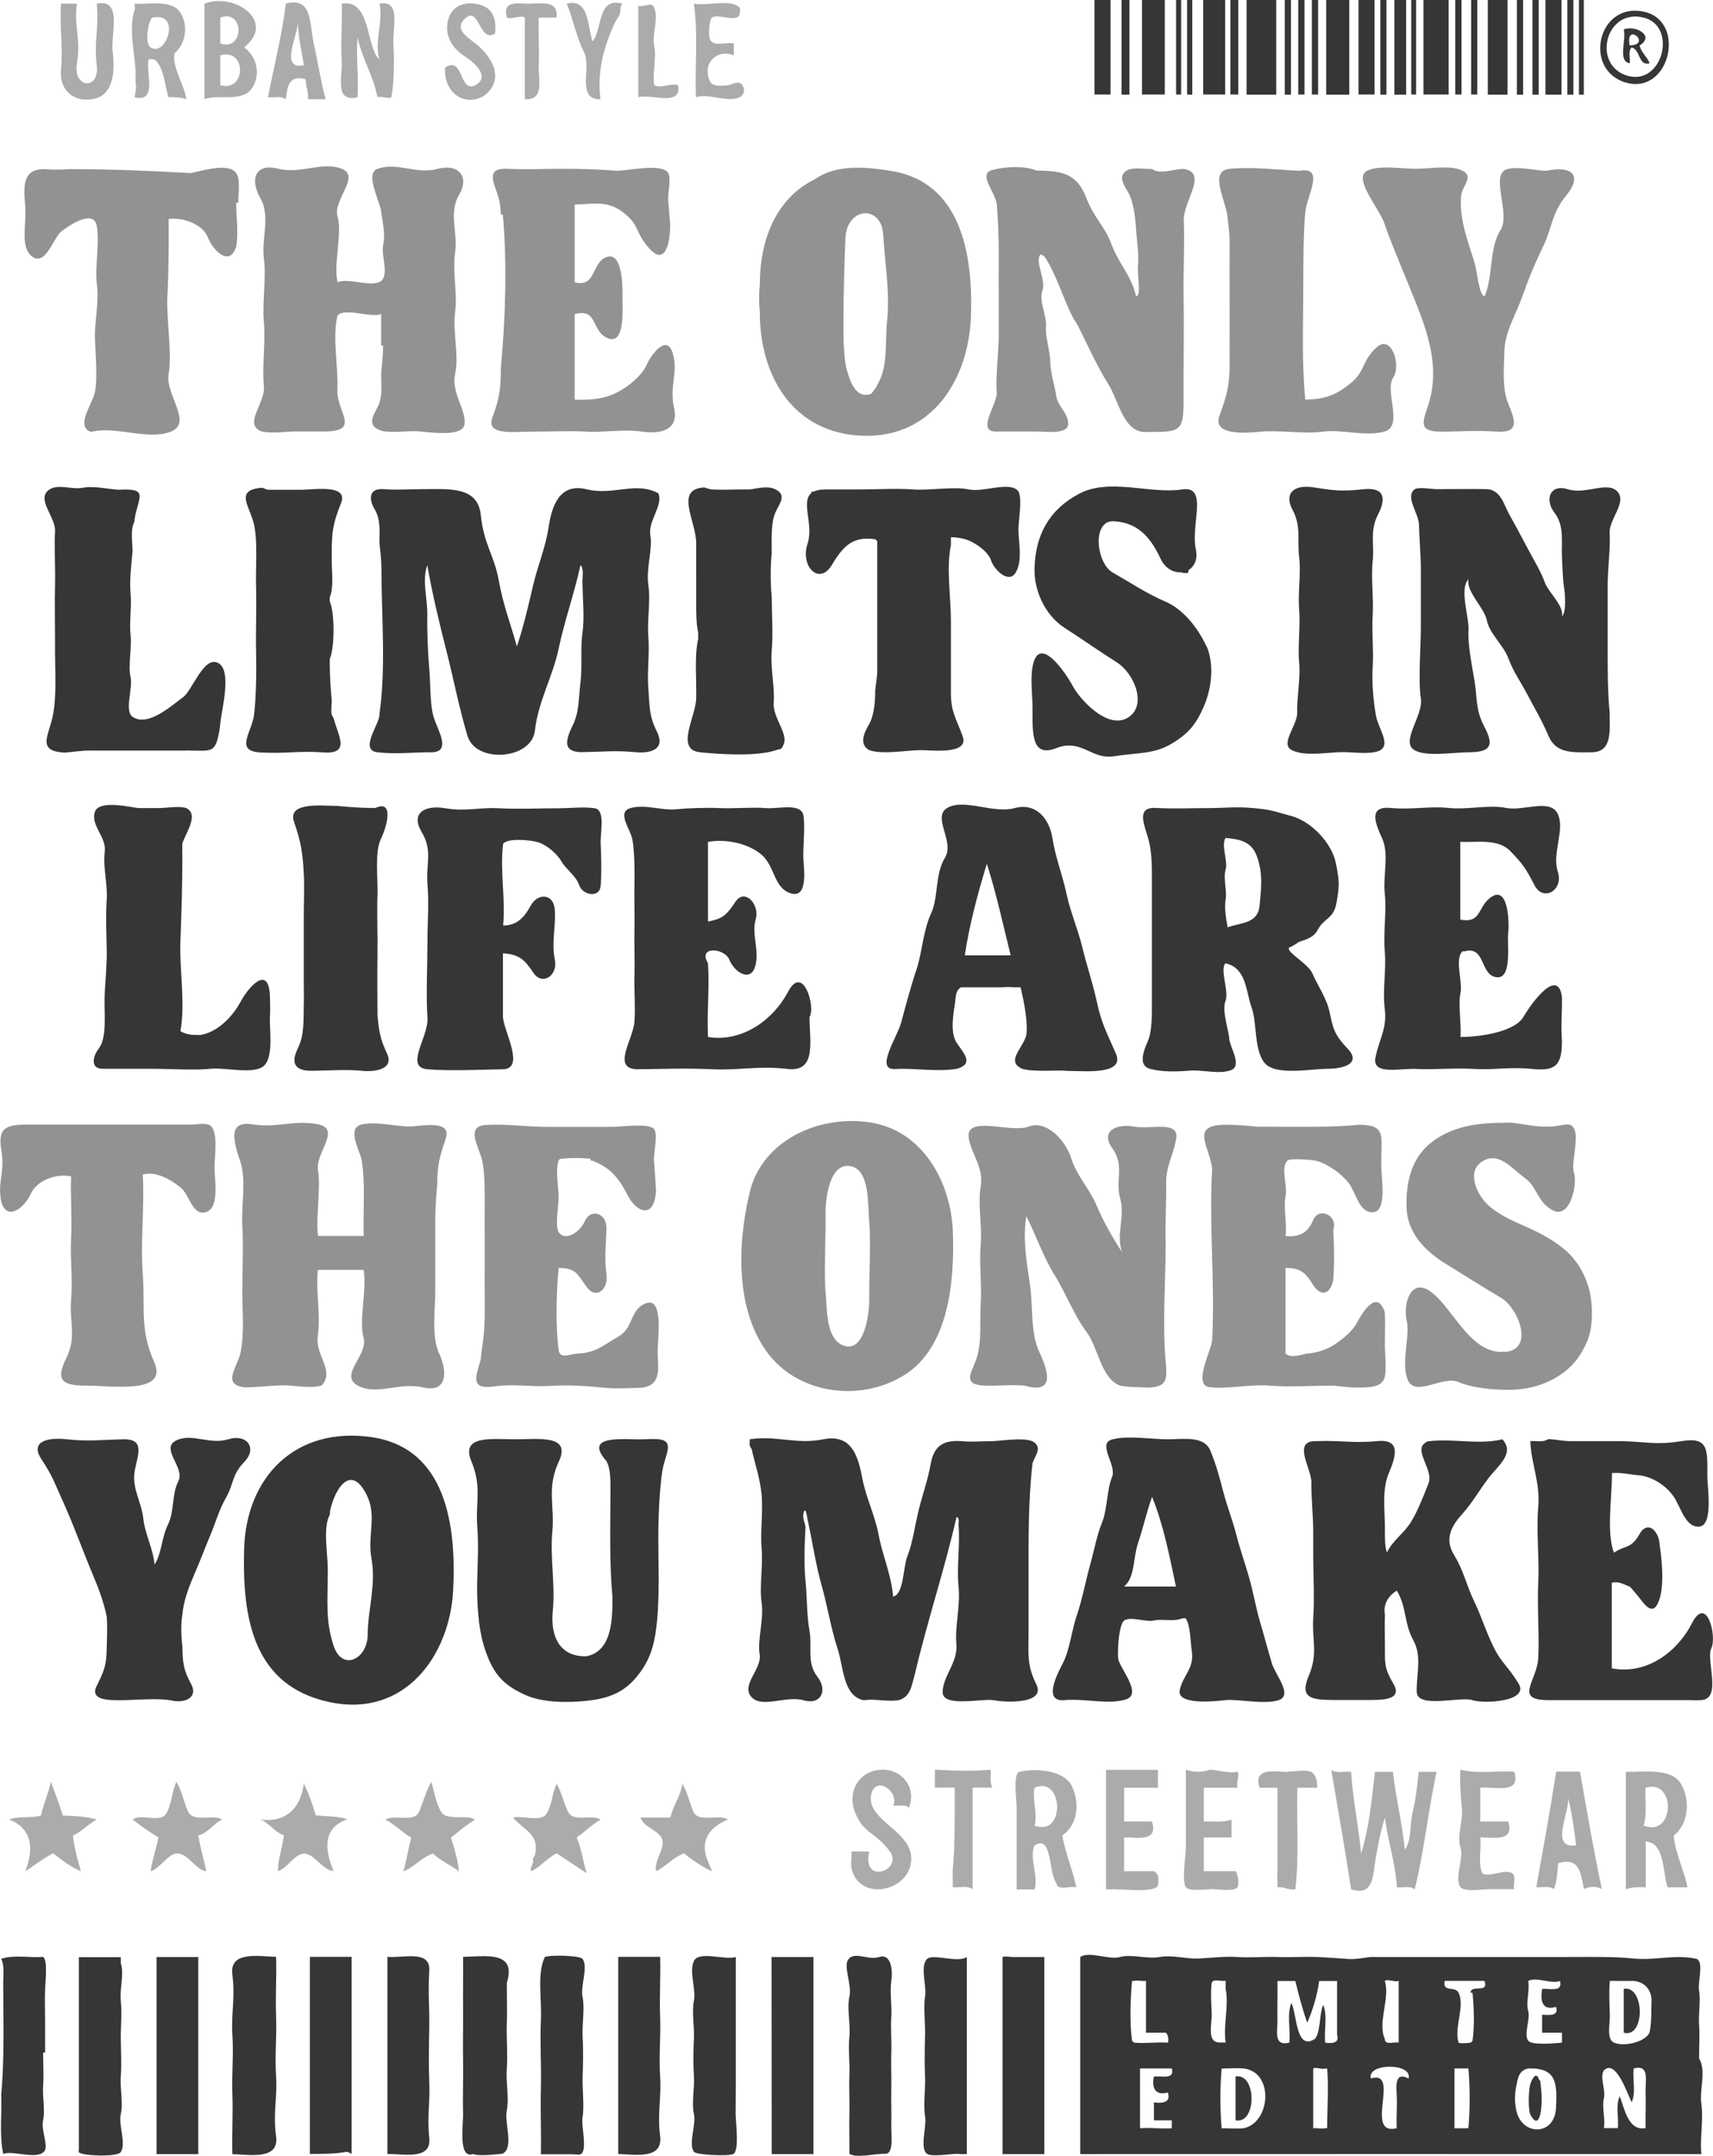 <?xml version="1.0" encoding="utf-8"?>
<!-- Generator: Adobe Illustrator 24.0.1, SVG Export Plug-In . SVG Version: 6.00 Build 0)  -->
<svg version="1.1" id="Layer_1" xmlns="http://www.w3.org/2000/svg" xmlns:xlink="http://www.w3.org/1999/xlink" x="0px" y="0px"
	 viewBox="0 0 1120.5 1410.1" enable-background="new 0 0 1120.5 1410.1" xml:space="preserve">
<g id="The_Only_The_Ones">
	<path id="The_Only_The_Ones-2" fill="#929292" d="M291.5,744.9c-4,11.9-5.5,17.1-5.5,29.7c-0.7,7.3-1.3,16.4-1.3,24.7v45.6
		c0,12.5-2.6,28.9,2.6,40.4c5.3,11.4,5.5,25.8-10.4,22.1c-15.9-3.7-30.6,5.6-43-1.3c-12.4-6.9,7.2-19.9,3.9-31.3
		c-3.2-11.4,2.4-32.1,0-44.3h-29.9c-1.5,13.3,2,30,0,43s11.3,22.8,2.6,32.5c-7,2.5-18.5-0.2-26,0c-7.6,0.2-18.1,1.5-24.7,1.3
		c-14.9-1.8-4.5-13.4-2.6-22.1c2.8-12.8,1.3-26.9,1.3-40.4s0.8-29.7,0-43c-0.8-13.3,2.7-29.7-1.2-41.8c-3.9-12.1-9.4-27.2,7.7-24.7
		c17.1,2.6,27.4-3.1,43,0s-2,19.1,0,30c2,10.8-1.5,30.1,0,43h29.9c-0.5-16.5,1.2-33.5-1.3-49.5c-1.3-6.6-10.1-21,0-23.4
		c10.2-2.4,25,2.1,33.8,1.2C279.3,735.9,295.5,733,291.5,744.9L291.5,744.9z M297.7,244.6c2.7-12.2-1.7-27.7,0-40.4
		c1.7-12.7-1.9-26.3,0-39.1c1.9-12.8-4.4-25.9,2.6-37.7c7-11.8-0.2-20.7-14.4-16.9c-14.1,3.7-26-4.8-39.1,0
		c-8.5,3.1,2.3,22,2.6,28.6c0.8,5.6,2.8,14.4,1.3,20.8c-1.5,6.4,2.8,16.3,0,22.1c-3.8,7.8-22.7-0.9-29.9,2.6
		c-2.9-11.5,3.3-32.3,0-43c-3.3-10.7,15.5-26.4,2.6-31.3c-12.9-4.9-26.5,3.8-41.7,0s-18.2,7.5-11.4,19.3c6.8,11.8,0.6,26.5,2.3,39.3
		s-1.2,29.1,0,41.7s-1.3,30.1,0,41.6c1.3,11.5-14,25.3-1.3,30c6.6,1.5,15.3,0,22.1,0h18.2c25.2,0,8.4-12.5,9.1-27.4
		s-3.4-33.7,0-48.2c4.1-5.9,22.4,1.7,28.6-1.3v20.8c0-0.1,1.3,0,1.3,0c0,6.2-0.8,13-1.3,18.2c0,8.1,1.3,15.9-2.9,23.1
		c-4.1,7.3-5.1,12,4.2,14.6c6.6,1,14.1,0,20.8,0s32.3,5,32.5-5.2C304.5,267,295.1,256.8,297.7,244.6L297.7,244.6z M920.2,183.4
		c10,24.8,23.2,52.2,14.3,80.7c-3.3,10.7-7.9,18.2,7.8,18.2c15.8,0,20.7-1,36.5,0s12-7.9,7.8-18.2c-4.2-10.3-2.8-22.9-2.6-33.9
		c0.3-13.2,7.5-24.2,11.8-36.4s8-21,13.8-33.1c5.8-12.1,5.3-21.3,15.1-33.1c9.7-11.8,5.1-19.7-13.3-15.9c-6.9-0.1-16.8-2.8-24.7-1.3
		c-13.2,2.4,2,29.2-5.3,40.3c-7.3,11.1-4.8,30.9-10.3,43.1c-3.5,0.1-5.1-17.4-6.6-22.1c-1.5-4.6-5.2-16.1-6.4-20.9
		c-1.7-6.5-3.3-16.5-2.3-23.2c1-6.6,8.3-11.9,1-15.9c-7.2-4-22.5-1.2-31.3-1.3c-8.8-0.1-23.9-2.5-31.3,1.3
		c-9.5,4.9,8.2,24.8,11.3,34.3C908.6,155.5,916.2,173.5,920.2,183.4L920.2,183.4z M422.4,852.4c-10.5,4.1-7.9,15.9-17.6,21.5
		s-15.4,11.2-27.7,11.4c-5.8,0.7-10.9,3.5-11.7-2.6c-2.1-16.4-1.5-36.9,0-53.4c0,0,0.6,0,1.3,0c10.5,0.2,11.3,4.7,17.3,12.7
		c6,8,14.2,1.2,12.7-8.8c-1.5-10-0.2-19.5,0-29.9c0.1-10.4-10.5-12.8-14-4.9c-3.5,7.9-13,13.5-17.3,7.5c-2.5-5.3,0.1-17.4,0-23.4
		s-2.2-17.9,0-23.4c0.5-1.3,1.3-1.2,2.6-1.3c5.6-0.7,12.6-0.5,18.2,0c0.3,0.3,0,1.3,0,1.3s0.7-0.2,1.3,0c11.5,4.5,17.1,10.9,23,22.5
		c5.9,11.7,17.6,15.9,18.6-3c-0.2-4.6-0.9-14.3-1.3-19.5c-0.4-5.2,2.8-16.9,0-20.8c-4-4-21.3-1.3-27.4-1.3h-41.7
		c-14.7,0-25.5-2-40.4-1.3c-14.8,0.7-4.5,14.5-2.6,24.7c1.9,10.2,1.2,27,1.3,39.1s0,27.8,0,40.4s0.6,26.9-1.3,39.1
		c-0.5,3.5-1,7-1.3,10.4c-3.3,11-6.7,19.4,8.2,17.4s23.6,0.4,37.3-0.4c13.7-0.8,23.6,0.1,36.5,1.3c6.8,0.6,14,0.1,20.8,0
		c17.5-0.3,12.5-14.7,13-26C431,870,433,848.3,422.4,852.4L422.4,852.4z M136.3,735.5c-3.1-1-8.4,0-11.7,0H17.8
		c-14.2,0-19.4,2.3-16.9,16.9c2.5,14.6-2.8,20.3,0,33.9c4,12.8,15.3,3.2,19.2-5.5c3.9-8.8,16.8-13.6,26.4-11.4
		c-0.5,13.5,0.7,26.8,0,40.4s1.2,26.7,0,40.4s3.6,24.3-2.9,37.5c-6.5,13.2-5.2,18.5,12,18.5c15.9-0.2,54.9,6.3,45.3-15.3
		s-5.9-35.3-7.5-57.6c-1.6-22.3,1.2-43,0-65.1c8.8-2.7,19.5,4,25.1,8.8c5.6,4.8,7.4,18.4,16.3,15.7c8.9-2.7,5.6-21.2,5.5-28.3
		C140.1,757,143.6,738,136.3,735.5L136.3,735.5z M154.5,161.3c1.6-8.9,0-19.6,0-28.6c0-0.1,1.3,0,1.3,0c0-5.5,1.7-15.3-1.3-19.5
		c-5.2-7.2-22.9-1.2-29.9,0c-25.7-1.5-53.4-2.6-79.4-2.6c-5.3,0.5-11.8,0.4-16.9,0c-15.4,0.3-12.3,14.9-11.7,26s-3.6,25.9,4.9,31.5
		c8.5,5.6,13.6-13,18.8-16.9c5.2-3.9,21.3-15,23.1-2.9s-1.5,26.2,0,37.8c1.5,11.6-1.7,25.1-1.3,35.2s1.8,26.8,0,35.1
		c-1.8,8.3-13,22.3-2.6,26.1c15.6-4.2,36.9,5.6,52-0.1c15.1-5.7-3.6-24.3-1.2-37.7c2.4-13.4-1.6-36.5-0.8-51.1s1-34.9,0.8-50.4
		c9.1-1.1,22.2,3.1,25.7,12.1C139.4,164,150.2,174.8,154.5,161.3L154.5,161.3z M497,186c0-28.5,10.2-56.4,36.5-69
		c13.7-9.9,34.2-7.7,49.5-5.2c45.7,7.4,53.5,54.5,52.1,95.1s-24.9,79.4-70.3,78.1S497,246.8,497,204.2
		C496.4,198.5,496.4,191.6,497,186L497,186z M551.7,213.3c0,8.5,0.2,21.6,2.3,28.9s5.9,19.1,15.9,15.3c12-14.3,8.6-29.5,10.4-48.2
		s-1.4-36.4-2.6-56c-1.2-19.6-23.9-18-24.7,2.6S551.7,192.8,551.7,213.3L551.7,213.3z M905.9,860.5c-0.1-2.5-0.2-3.4-1.3-5.2
		c-5.3-10.6-14,4.1-17.2,10.1s-11.8,12.8-17.9,15.9c-4.5,2.2-9.3,3.6-14.3,3.9c-3.5,0.6-11.1,3.4-14.3,0v-56
		c9.2,0.1,12.8,2.6,17.8,10.8c5,8.2,11.5,7,13.4-3c0.8-10.5,0.6-22,0-32.5c3.3-9.9-9.5-15.3-13.1-6.6c-3.7,8.7-9.3,11.2-18.1,10.5
		c1.1-7.5-1.5-19,0-26s-3.5-18.6,1.3-23.4c2.5-1.7,15.1-0.4,18.2,0c7.9,2,16.8,8.3,21.8,14.7c4.9,6.4,6.7,19.7,16,19.1
		c9.3-0.6,5.3-23.3,5.3-29.9V759c0-15.6,3.3-23.4-14.3-23.4c-18.5,1.8-39.2,1.3-58.6,1.3h-7.8c-6-0.6-13.8-1.3-20.8-1.3
		c-24,0-11,13.3-9.1,28.7c-2.2,37.2,2,74.8,0,112c-0.3,6.4-12.6,29-2.2,30.8c10.4,1.8,27.6-2,39.9-0.9s29,0,41.7,0
		c4.3,0.4,10.3,1.3,15.6,1.3c19.8,0,18.9-4.3,18.2-22.1C905.5,877,906.3,868.8,905.9,860.5L905.9,860.5z M900.3,227.3
		c-9.9,9.3-7,15.4-16.9,23.4c-9.9,8.1-17.1,10.3-29.6,10.7c-2.4-24.5-1.3-50.5-1.3-75.5c0-13.2,0.1-35,1.3-46.9
		c1.2-11.8,13.2-30.3-3.9-27.3c-14.1-0.7-31.1-2.7-45.6-1.3c-14.4,1.4-1.5,22.4-1.3,32.5c0.5,4.1,1.3,9.4,1.3,14.3
		c0,13.6-0.1,26.8,0,40.4c0.1,13.6-0.1,26.6,0,40.4s-1.8,20.7-6.6,33.8c-4.8,13,16.2,11.6,27.4,10.5c11.3-1.1,28.2,1.7,40.4,0
		c12.2-1.7,28,3.5,40.3-0.1c12.3-3.6-0.2-26.7,5.4-35C916.8,239,910.2,218.1,900.3,227.3L900.3,227.3z M1039.1,841.9
		c-2.9-9.8-8.3-18.8-16.4-25.3c-8-6.5-16.7-10.9-25.6-14.8c-8.9-3.9-18.5-8.2-25.2-15.2c-6.6-7-12.5-21.1-1.9-27.3
		c10.7-6.2,18.7,4.9,27.3,11c8.6,6.1,8.1,16.3,18.9,21.5c10.8,5.1,15.9-17.3,13.3-25c-2.6-7.7,7.8-34.1-6.5-31.2
		c-14.3,2.8-20.2,0.3-33.9-1.3c-1.7-0.2-3.5,0-5.2,0c-17.5,0-33.6,2.2-47.3,12.6s-17.2,27.3-16.5,43.4c0.6,16.1,12.2,27.8,24.4,35.5
		c12.3,7.6,25.5,16,37.1,22.8s22,33.3,3.6,35.5c-1.7-0.2-3.5,0.2-5.2,0c-19.4-2-29.7-28-43.3-38.7c-13.6-10.8-19.1,7-16.6,17.9
		c2.5,10.9-4.1,28.5,0.9,39.5c5,10.9,22.8-3.2,32.8,1c10,4.2,24.1,5.4,35.3,5.1s22.1-3.5,31-9.4c8.9-5.9,13.9-12.6,18.1-22.3
		C1042.4,867.4,1042,851.6,1039.1,841.9L1039.1,841.9z M741.8,736.8c-11-2-22.5,2.5-14.2,14.2c8.3,11.7,1.7,20.7,5.1,32.7
		c3.5,12-3,23.7,1.3,35.2c-6.3-9.3-12.4-20.4-17-31.2c-4.7-10.7-12.9-19.1-16.4-30.5c-3.6-11.3-16-24.9-27.8-20.4s-41.8-8-39.1,7.8
		c1.8,10.4,9.9,19,7.8,31.3c-2.1,12.3,1.1,25.3,0,37.8s0.8,26.8,0,39.1s0.9,23.8-2.6,35.2c-2.8,9.2-10.5,17.6,5.2,18.2
		c8.6,0.3,17.5-0.8,26,0c20.8,6,15.3-10.2,9.5-22.5c-5.7-12.4-3.8-29.8-5.9-43.6c-2.1-13.8-4.9-30.9-2.3-44.6
		c6.1,12.1,11.4,27.3,18.6,38.7c7.1,11.5,12.8,26.4,20.6,36.7c7.8,10.3,9.5,30.6,22,35.3c5.1,1.1,13.8,1,18.2,1.3
		c13-0.3,12.7-5.8,11.7-16.9c-2.3-25.6,0-52.4,0-78.1c-0.5-12.6,0.5-24.9,0.3-37.5c-0.3-12.6,4.2-17.5,6.5-30
		C771.7,732.5,752.8,738.8,741.8,736.8L741.8,736.8z M774.3,110.5c-5.4-0.3-15.5,4-20.8,0h-1.3c-4.7,0-12.1-1.3-15.6,1.3
		c-6.4,4.6,0.5,11.2,2.7,16.8c2.3,5.6,3.4,14.5,3.8,20.9c0.3,5.8,2.1,18.2,1.3,23.4s2.5,21.1-1.3,20.8c-3-13.5-11-20.6-15.9-33.6
		c-4.9-13-11.3-16.9-16.9-31.3s-14.7-17.2-31-17.2c0,0-0.9-0.3-1.3,0c-6.8-3.1-19.4-3-29-0.4c-9.6,2.6,2.2,14.4,3,22.5
		c0.8,8.1,1.4,24,1.3,33.9s0,24.8,0,35.2v16.9c0,8.9-2.2,28.6-1.3,36.4c0.8,7.8-13.3,25.3-1.3,26.1h1.3c6.8,0,19.9,0,26,0
		s20.8,2.2,20.7-5.1c-0.1-7.3-6.8-11.2-7.8-18.2c-1-7-3.8-14.9-3.9-22.1c0-7.3-3.4-16.1-2.8-23.2c0.6-7.1-4.9-17.2-2.3-23.7
		c2.5-6.6-5.3-19.2-1.3-23.4c0.3-0.4,2.3,1.2,2.6,1.3c7.4,10.8,12.1,27,18.2,39.1c1.1,2.2,2.9,4.5,3.9,6.5
		c5.9,11.9,12.5,26.5,19.6,37.7c7.1,11.2,10,32.9,25.9,31.4h1.3c20,0,22.1-0.5,22.1-20.8v-16.9c0-15.3,0.3-36.1,0-50.8
		c-0.3-14.7,0.8-36.7,0.1-49.4C773.7,131.8,790.6,112.9,774.3,110.5L774.3,110.5z M623.3,805.8c1.1,32.1-2.6,75.2-31.6,93.4
		c-29,18.3-70.5,12.6-90.5-15.6c-20.1-28.3-18.9-70.1-10.8-103.9c8.1-33.8,45.4-51.1,79.5-45.5C604,739.8,622.2,773.7,623.3,805.8
		L623.3,805.8z M568.6,799.3c-1.1-10.5,0.7-33.6-11.7-36.5c-14.5-3.4-17.2,22-16.9,32.5s-1.1,38.6,0,49.5c1.1,10.9-0.1,32,12.7,35.5
		c12.8,3.5,16.1-21.1,15.9-31.5C568.4,838.4,569.7,809.8,568.6,799.3L568.6,799.3z M440.1,231.1c-3.8-12.9-14,0.4-17,7.3
		c-3,6.9-11.8,14.3-18.6,17.8c-8.7,4.8-18.6,5.6-28.6,5.2v-56c15.6-4,10.6,11.6,21.9,15.9c11.2,4.3,9.3-19.4,9.4-26.3
		s0.2-30.2-10.1-27s-6.9,20.4-21.2,16.6v-50.8c12.8-0.3,21.5-3,32.2,5.5c10.8,8.5,6.9,12.5,16.9,23.5c10,11,13.4-3.5,13.4-16
		c-0.4-4.2-0.9-10.7-1.3-15.6c-0.4-4.9,2.1-13.9,0-18.2c-4.6-6.4-26.1-1.3-33.9-1.3c-10.7-1-23.4-1.3-35.2-1.3
		c-14.2,0-21.6,0.6-36.5,0s-7.7,10.3-5.2,19.5c0.9,3.5,1.1,6.8,1.3,10.4c0,0,1.3,0,1.3,0c2.9,32,1.7,69.3-1.3,100.3
		c0,13.5-0.8,19.9-5.5,32.3c-4.7,12.4,15,9.3,25,9.4s25-0.7,36.5,0c11.5,0.7,24-1.8,36.5,0c12.4,1.8,24.1-1.2,20.8-15.6
		C437.7,252.3,443.8,244,440.1,231.1L440.1,231.1z"/>
</g>
<g id="Urban_Style_Streetwear">
	<path id="Urban_Style_Streetwear-2" fill="#ABABAB" d="M63.3,1190c-5.6,2.8-10,8.2-15.6,10.4c0.8,8.1,3.1,15.7,5.2,23.4
		c-6.5-2.6-12.7-7.6-18.2-11.7c-6.5,3.3-12.1,7.9-18.2,11.7C22,1210.2,21.7,1196,6,1190c6-2.5,14.2-0.7,20.8-2.6
		c1.6-7.5,4.9-14.6,6.5-22.1c2.5,6.9,5.6,14.7,7.8,22.1C48.6,1187.6,56.9,1188,63.3,1190z M288.5,1184.9c-3.6-6.3-4.3-12.9-6.4-19.6
		c-3.4,6.5-5,12.1-7.9,19.5c-2.9,7.4-16.4,1.6-22.1,5.3c6.2,3,10.9,8.3,16.9,11.7c-2,7.3-3,14.9-5.2,22.1c7-2.6,12.3-9.5,19.5-11.7
		c4.6,4.8,11.5,7.4,16.9,11.7c-0.7-7.7-3-14.9-5.2-22.1c5.1-4.1,10.1-8.3,15.6-11.7C305.9,1186.3,292.1,1191.2,288.5,1184.9
		L288.5,1184.9z M304.6,11.8c9-7.7,9,16.7,19.2,10.1c1.3-10.8-2.3-18-13-19.5C300,0.9,293.2,7,292.5,16.7c-0.7,9.7,5.7,16.5,12,20.5
		c6.3,4,16.4,13.3,6.2,18.6c-10.2,5.2-7.4-19.4-19.5-11.7c-0.9,9,3.8,18.8,13,20.8c9.3,2,18-4.4,19.5-13s-5.3-17-10.7-21.8
		C307.6,25.2,295.6,19.5,304.6,11.8L304.6,11.8z M164.6,58c-6.4,9.1-21.9,3.4-30.9,6.8V2.4c19.7-7.6,47.3,11.6,26,28.6
		C167.9,36.8,171,48.9,164.6,58z M144.1,28.4c15.8,5.6,15.9-22.8,0-16.9V28.4z M144.1,36.2v19.5C161.1,60.6,161.5,31.1,144.1,36.2z
		 M256,63.6c1.9-9.5,1.9-24.9,1.3-35.2s5.3-28.7-9.1-26c2.7,11.3-3.6,25.5,0,36.5c-8.9-7.4-5.2-39.8-24.7-36.5
		c0.6,11.2-0.8,25.6,0,36.5c0.8,10.9-5.3,28.3,10.4,24.7c0.8-12.9-1.2-27.6,0-39.1c2.8,13.5,10.5,25.5,13,39.1
		C249.2,62.5,254,65,256,63.6z M198.7,1166.5c-1.9,16-11.8,25.9-28.6,23.4c6,2.2,9.7,8.5,15.6,10.4c-0.9,8-3.9,15.3-3.9,23.4
		c6-1.4,11.5-12.3,17.9-11.4s11.7,11,18.5,11.4c-5.6-13.4-7.7-28.2,9.1-33.9c-6-2.1-14-1.8-20.8-2.6
		C204.6,1180.3,201.9,1172.8,198.7,1166.5L198.7,1166.5z M343.3,11.5v53.4c13.1,0.6,8.7-12.3,9.1-22.1s-0.3-21.3,0-31.3h11.7
		c1.1-11.1-8.8-9.3-16.9-9.1s-18.9-2.7-15.6,9.1C334.5,12.9,340.7,9.7,343.3,11.5z M63.3,2.4c1.5,15.9-1.9,23.7,0,40.4
		c1.9,16.7-15.8,14.8-13-1.3c2.8-16.1-2.1-23.7,0-39.1H39.9c-1,13.8,1.4,29.3,0,43C38.5,59,48.5,67.5,61.7,64.6
		c13.2-2.9,13.4-19.8,12-31C72.3,22.5,80.5-1.2,63.3,2.4z M175.3,63.6c3.9-20.4,9.1-40.4,11.7-61.2c17.7-5.1,15.5,14.4,18.2,26
		c2.7,11.7,4.6,24.8,7.8,36.5h-11.7c0.9-4.7-1.6-8.5-1.3-13c-11-3.3-12.2,4.8-13,13C183.7,62.5,179.2,64,175.3,63.6L175.3,63.6z
		 M198.8,42.7c-1.5-9.5-3.9-18.8-3.9-28.6C195.2,22.6,182.3,46,198.8,42.7z M88.1,6.3c0.5-1-0.4-2.8,0-3.9
		c8.8,0.7,23.8-2.9,29.6,5.5c5.8,8.4,3.8,21.1-3.6,27c-1.5,9.6,6.4,20.1,7.8,30c-3.6-1.3-7.7-1.5-11.7-1.3c-2.5-8-3-19.7-9.1-24.7
		c-0.7-0.1-3.3-0.3-3.9,0c-1.5,6.4,2.5,18.6-1.3,23.3c0,0,0,0.1-0.1,0.1c0,0,0,0,0,0c-1.4,1.6-3.8,2.3-7.8,1.3c0.6-2.4,0.9-5,1-7.6
		c-0.5-2.5-0.4-5.6-0.2-8.7C87.9,33.4,84.1,18.6,88.1,6.3L88.1,6.3z M99.8,11.5C97.4,12,94.1,28.1,98.5,31
		C108.6,37.8,119,7.6,99.8,11.5z M123.1,1184.9c-3.4-7.3-3.8-13.1-7.7-19.6c-3.2,6.8-2.8,14.1-6.6,20.7c-3.8,6.6-16.7-0.3-22,4
		c5.2,4,11,8.2,16.9,11.7c-1.6,7.4-4.1,14.6-5.2,22.1c6.1-1.5,11.6-12.2,18.1-11.6c6.6,0.6,11.7,10.8,18.3,11.6
		c-1.5-7.9-3.9-15.5-5.2-23.4c6.2-1.5,9.9-7.7,15.6-10.4C140.2,1186.2,126.6,1192.2,123.1,1184.9z M924.1,1184.8
		c-2.1,8.1-0.6,19.4-5.2,24.8c-1.7-17.2-5.8-33.7-7.8-50.8h-11.7c-2.2,17.9-3.7,36.8-9.1,53.4c-1.5-18-5.5-35.3-6.5-53.4
		c-4.3-0.5-9.3,1.2-13-1.3c4.4,26,9,52,13,78.1c15,4.9,14.2-9.8,15.9-19.3s3.3-18.9,6.2-27.6c1.9,15.4,7,29.9,7.8,45.6
		c3.9,0.4,8.4-1.1,11.7,1.3c6.3-25.2,8.7-51.4,14.3-76.8H928C927,1167.3,926.2,1176.7,924.1,1184.8L924.1,1184.8z M861.6,1169.2
		c0.1-4.4-0.8-8.5-3.9-10.4c-4.1-1.7-12.5,0-16.9,0c-8.6-0.3-21-2.4-16.9,10.4h11.7v46.9c0.3,2.9-0.4,12.2,0,14.3v3.9
		c4.2-0.6,7.5,2.2,11.7,1.3c2.6-21.6,0.7-44.3,1.3-66.4H861.6L861.6,1169.2z M809.5,1158.7c-5.9,1.4-13.4-1.3-18.2-1.3
		c-4.9,1.8-10.7,1.8-15.6,0v50.8c0,5.2-2.9,21.9,0,26c2.1,3,13.2,1.3,16.9,1.3c3.7,0,14.8,1.8,16.9-1.3c1.2-1.7,0.1-9.4-1.3-10.4
		h-20.8v-22.1h18.2V1190c-5.7,2.1-12.1,1.1-18.2,1.3v-22.1h22.1C808.3,1166.5,811.1,1161.1,809.5,1158.7L809.5,1158.7z
		 M990.5,1158.7c-11.6-0.7-24,1.5-35.2-1.3c-0.6,8,0.3,18.4,1,25.8c0.7,7.4-3.4,17.7-1,25c2.4,7.3-4.2,20.1,0,26
		c2.3,3.3,15.4,1.3,19.5,1.3h15.6c-0.8-3.1,1.6-8.4-1.3-10.4c-4.4-3.1-15.2,3.1-19.5,0c-3-6.5-0.5-15.8-1.3-23.4
		c8.7-0.1,22.5,3.1,18.2-10.4h-18.2v-22.1C977.5,1168.1,995.1,1174.1,990.5,1158.7L990.5,1158.7z M1103.8,1234.3h-13
		c-3.4-9.7-1.6-29.3-14.3-29.9v29.9c-4.5-0.2-8.9-0.2-13,1.3v-76.8c11.3,0.3,30.1-2.9,36.2,8.1c6.1,11,4.8,26-4.9,33.6
		C1095.8,1212.2,1101.5,1222.7,1103.8,1234.3L1103.8,1234.3z M1076.4,1169.2c-0.5,8.2,1.2,17.1-1.3,24.7
		C1095.6,1202,1096.5,1163.1,1076.4,1169.2z M1033.5,1158.7c4.5,25.7,8.9,51.4,14.3,76.8c-3.4-2-8.3-1.9-11.7,0
		c-2.2-10.1-2.6-21.3-16.9-16.9c-0.5,5.7-0.8,11.6-2.6,16.9c-3.4-2.4-7.8-0.9-11.7-1.3c4.5-25.1,9.1-50.2,13-75.5L1033.5,1158.7
		L1033.5,1158.7z M1030.9,1206.9c-1.1-10.5-2.8-21.6-5.2-31.3C1026.9,1185.5,1013.3,1209.3,1030.9,1206.9z M392.8,1190
		c-5.6-3.7-17.7,2-21.1-4.9s-4.1-12.3-7.5-18.5c-3.2,6.2-2.9,13.3-6.6,19.4c-3.7,6.1-15.8,1.1-22,2.7c7.6,8.9,17.4,10.4,14.3,24.7
		c-1,1.4-0.8,0.7-1.3,2.6c0.7,3-2,4.9-1.3,7.8c6.1-2.6,10.7-8.8,16.9-11.7c6.5,4.4,13,8.6,19.5,13c-2.3-7.8-3.3-15.9-6.5-23.4
		C382.6,1198.1,387.2,1193.3,392.8,1190L392.8,1190z M754.8,1223.8h-19.5v-22.1c8.7-0.1,22.5,3.1,18.2-10.4h-18.2v-22.1h22.1v-11.7
		h-33.9v78.1c1.3-0.1,2.6,0.2,3.9,0h1.3c6.6,0,27.5,2.3,28.7-2.6C758.3,1229,757.8,1225.3,754.8,1223.8L754.8,1223.8z M443.6,55.8
		c-3.8-1.8-11.5,2.1-15.2,0.2c-0.2-0.2-0.3-0.3-0.5-0.5c-1.1-8,1.6-18.1,0-25.8c-1.5-7.8,3.1-17.7,0-24.7c-1.7-4.4-6.8,0.2-10.4-1.3
		v59.9C426,61.2,446,70,443.6,55.8L443.6,55.8z M387.6,27.1c-3.3-9.5-2.1-28.6-16.9-24.7c4.3,10.4,6.2,21.5,11.3,31.7
		c5.2,10.1-5.4,31.2,10.8,30.8c-2.4-18.1,2.2-34,9.1-49.5c0.9-2,3.5-5.2,3.9-7.8c-0.1-1.9,0.1-3.7,1.3-5.2
		C390.5-2.1,394.3,19,387.6,27.1L387.6,27.1z M694.9,1200.4c1.9,11.6,6.8,22.3,9.1,33.9c-4-1.2-12.1,2.7-13-2.6
		c-5.3-7.2-2.6-32.5-14.3-24.7c-3.7,7.8,2.8,20.4,0,28.7H665v-53.4c0-4.6-2.3-20.9,1.3-23.4c10.9-2.7,29.8-1.4,34.9,9.4
		S705.2,1193.3,694.9,1200.4L694.9,1200.4z M676.7,1169.2c-1.8,7.6,2.4,17.3,0,24.7C697.1,1201.8,695.7,1160.8,676.7,1169.2z
		 M453.7,1185.1c-3.2-7.2-3.6-12.3-7.5-18.5c-0.1,3.2-1.5,6.3-2.6,9.1c-2.1,4.2-3.9,8.6-5.2,13h-19.5c2.5,6.6,10.7,7.6,13.9,13.4
		c3.2,5.8-5.6,15.3-3.5,21.7c6.4-3.3,11.5-9.4,18.2-11.7c5.2,4.5,11.9,8.8,18.2,11.7c-0.6-2.1-2.2-4.9-2.6-6.5
		c-5.6-13,0.5-22.1,13-27.3C470.7,1186.1,456.9,1192.3,453.7,1185.1L453.7,1185.1z M648,1157.4c-12.6,1.2-23.8,0.6-36.5,0v11.7h13
		v14.3c0,13-0.1,27.1-1.3,39.1v11.7c4.3,0.5,9.3-1.2,13,1.3v-66.4h13C647.1,1165.7,648.4,1161.4,648,1157.4L648,1157.4z
		 M594.6,1182.2c5.3-13.6-5.4-26.2-19.5-24.7s-21.2,15.1-15.5,28.5c5.6,13.5,12.9,12,22.3,24.6c9.4,12.6-18.4,22.7-13.3,0.3h-11.7
		c0.5,3.4-0.6,7.1,0,10.4c4.2,22.4,37.1,16.5,39.1-3.9c1.9-20.4-30.2-26.3-26-44.3c3.1-11.8,18.2-1.8,14.3,7.8
		C587.7,1181.2,591.7,1179.9,594.6,1182.2L594.6,1182.2z M476.1,55.8c-4.5,0.4-10,1-11.7-2.6C459,42,468.6,31.6,480,36.2v-7.8
		c-5.3-1-13.2,2.4-15.6-2.6c-1.1-2.4-0.6-13,1.3-14.3c4.3-3,16.8,4.1,18.2-2.6c0.2-0.9,0.2-3,0-3.9c-6.2-5.9-20.6-1-30-2.6
		c2.8,19.8,0.6,40.9,1.3,61.2c8.2-2.8,20.9,3.7,28.6,0c2.9-1.4,3.9-4.9,1.6-8.1C483.2,52.3,478.1,55.6,476.1,55.8L476.1,55.8z"/>
</g>
<g id="Limits_in_life_are_you_make">
	<path id="Limits_in_life_are_you_make-2" fill="#363636" d="M844.4,61.9h-4V0h4V61.9z M882.6,0h-15.1v61.9h15.1V0z M834.8,0h-19.4
		v61.9h19.4V0z M845.5,333.5c5.7,10.7,3,19.7,4.3,30.8s-0.9,22.9,0,33.9c0.9,10.9-1,24.9,0,35.2c1,10.3-1.7,23.9-1.3,32.5
		c0.4,8.6-12.1,21.1-2.9,25c9.2,4,22.8,1,32.8,1c6.6,0,14.4,1.2,20.8,0c12.7-2.3,2.8-14.5,1-23.1c-1.7-8.7-3-22.4-2.3-32.8
		s-0.7-22.8,0-33.9c0.7-11.1-1.2-23.9,0-35.2c1.2-11.3-2.1-19.6,3.5-30.4c5.6-10.8,4.1-18.1-10-16.5c-14.1,1.6-19.5,0.7-32.5-1.3
		C846,316.8,839.8,322.9,845.5,333.5L845.5,333.5z M862.2,0h-4.1v61.8h4.1V0z M899.1,0h-10.5v61.8h10.5V0z M853.3,0h-4.1v61.8h4.1V0
		z M761.9,0h-14.9v61.8h14.9V0z M738.8,0h-5.2v61.9h5.2V0z M790,528.5c11.1,0,18.5-1.1,30,0c11.5,1.1,11.7,1.6,24.8,5.2
		c13.1,3.6,26.4,17.7,29,30.8c2.7,13.2,2.2,15.4,0.4,26c-1.8,10.6-8.1,9.7-12.3,17.7c-2.7,5.1-7.8,6.3-12.2,7.8
		c-3.2,2.2-5.9,3.7-6.4,3.6c-2.5,3,12.5,10.5,15.3,17.3c2.8,6.8,9.2,15.8,11.2,25.3c2,9.5,2.6,14.2,11.6,23.5s-1.3,13.3-13.3,13.3
		c-10.2,0-33.4,4.7-40.7-3.6s-5-26.7-8.8-36.8c-3.7-10.1-3.1-25.5-17-28.6c-3.9,3.9,2.5,18.4,0,24.7s2.2,19.4,2.5,24.8
		c0.4,5.5,8.7,17.5,1.1,20.4c-7.6,2.9-18.8-0.4-27,0.3s-18.2,1-26.1-1.2s-3.9-12.2-1.2-18.3c2.7-6.2,2.6-17.3,2.6-24.7v-41.7
		c0-10.8,0-23.2,0-33.9s0.3-22.1-2.3-31.5c-2.6-9.5-8.4-21.2,4.9-20.5S777.1,528.5,790,528.5L790,528.5z M801.7,548
		c-3.2,4.5,1.7,15.3,0,20.8c-1.7,5.5,1,13.7,0,19.5c-1,5.9,0.5,13.2,1.3,18.2c8.4-3.2,19.8-2.2,20.9-14.2
		c1.2-12.1,2.1-20.7-1.4-31.3C819,550.4,811.7,549,801.7,548L801.7,548z M772.6,0h-3.3v61.8h3.3V0z M810,0h-5.2v61.8h5.2V0z
		 M777,61.9c0.9,0,1.8,0,2.9,0V0h-3.4v0.7c0,20,0,39.9,0,59.8c0,0.3-0.1,0.7,0,1C776.5,61.6,776.8,61.9,777,61.9z M801.4,0H787v61.8
		h14.4V0z M919.8,0h-7.7v61.9h7.7V0z M1029.2,0h-4v61.9h4V0L1029.2,0z M1021.4,0h-10.5v61.9h10.5V0L1021.4,0z M1006.5,0h-4.1v61.9
		h4.1V0L1006.5,0z M996.3,0h-4.1v61.9h4.1V0z M1036,0h-3.2v61.9h3.2V0z M986.1,0h-12.9v61.9h12.9V0L986.1,0z M906.9,0h-4v61.9h4V0
		L906.9,0z M1075.1,7.6c28.3,5.9,17.4,54.4-11.3,46.5C1035.2,46.1,1044.9,1.3,1075.1,7.6z M1064.4,49.5c23.2,6.9,33.1-32.5,10.7-38
		C1050,5.3,1041.2,42.6,1064.4,49.5z M1062.1,19.3c7.4-3.2,20.8,4.1,10.4,10.4c0.8,4.5,5.1,7.4,6.5,11.7c-7.5,1.9-5.7-8.7-11.7-10.4
		c-2.6,2.3-0.7,7.1-1.3,10.4C1057.9,40,1064,26,1062.1,19.3z M1066,29.7C1081.1,29.3,1062.9,13.7,1066,29.7L1066,29.7z M904.1,548.4
		c4.7,10.4,0.4,24.2,1.7,36c1.3,11.8-1.1,25.4,0,37.8s-1.6,25.1,0,37.8s-3.8,19.9-6.1,31.7s16.3,6.8,26.9,7.4
		c10.6,0.6,25.1-0.8,37.8,0c12.7,0.8,22.9-1.5,37.8,0c14.9,1.5,19.5-1.9,19.5-18.2c-0.8-8.7,0.2-20.3,0-28.7
		c-2.4-19.5-19,2.3-25.1,12.7c-6,10.4-29.8,13.3-41.3,13.3c0.7-8.2-1.6-21,0-28.7s-4-22.2,1.3-27.3c0,0,0.7,0,1.3,0
		c13.8-3.9,10.1,15.3,20.8,16.9c10.7,1.6,7-21.8,7.8-28.6c0.9-6.9,0.1-30.3-10.1-24.4c-10.2,5.8-6.6,18.2-21.2,15.3v-50.8
		c11,0.5,24.7-2.4,32.9,6.2c8.2,8.6,9.9,11,15.6,22.1c5.7,11.2,19.3,3.3,15.3-8.8c-4-12.1,4.8-27.2,0-37.7
		c-4.8-10.5-22.7-1.7-33.8-4s-25,1.3-37.8,0s-23.2,1.3-37.8,0S899.4,538,904.1,548.4L904.1,548.4z M926.7,1106.6
		c0.5,11.1,28.8,2.7,36.4,5.3s37.3,0.9,30.3-10.7s-11.6-13.8-16.8-24.8c-5.3-11-7.3-18.7-12.4-29.3s-6.7-19.7-13-30
		c-6.3-10.3-2.3-18.5,5.1-26.7c7.4-8.3,11.4-16,17.6-24c6.2-8,17.2-16.1,8.8-25.1c-15.3,3.8-32.3-0.7-48.2,1.3
		c-1.7,0.2-1.5,0.5-2.6,1.3c-7,4.9,5.8,17.7,2.6,26c-3.3,8.3-6.7,17.4-11.3,25.1c-4.6,7.7-12.4,12.5-16,20.4
		c-1.5-4.6-1.3-10.1-1.3-15.6c0-12-2.1-25.5,2.6-36.5c4.7-11,8-22.4-7.8-20.8c-15.8,1.5-23.9-0.6-39.1,0c-2.8,0.1-4.5-0.1-6.5,1.3
		c-6.2,4.3,2.9,18.1,2.7,26c-0.2,7.9,1.2,22.4,1.2,31.3v15.6c0,14.4,0.9,27.1,0,41.7s3.3,22.8-2.9,37.5
		c-6.2,14.7,1.4,15.9,17.2,15.9h23.4c9.1,0,20.7-0.6,14.7-10.7c-6-10.2-5.5-13.2-5.5-24.4c0-6.9-0.3-13.9,0-20.8
		c-1.3-6.6,2.3-12.4,7.8-15.6c6.4,10.5,4.7,21.4,10.7,32.3C930.4,1083.3,926.3,1095.4,926.7,1106.6L926.7,1106.6z M726.4,0h-10.5
		v61.8h10.5V0z M966.3,0h-4v61.8h4V0z M956,0h-4.1v61.8h4.1V0L956,0z M925.4,490.7c7.9,4.4,25.5,1.3,35.2,1.3
		c15.8,0,16.2-5.5,10.3-16.8c-5.9-11.4-4.5-18.3-6.4-30c-1.5-9.1-4.5-23.7-3.9-32.5c0.6-8.8-6.3-27.6,0-33.9
		c-1.8,8.1,10.3,18.5,12,27c1.7,8.6,10.8,16,14.1,24.9c3.3,8.9,8.2,15.4,13,24.7c4.9,9.4,8.3,14.5,13.2,25.9
		c4.9,11.3,14.7,10.9,28.3,10.7c13.6-0.2,11.7-14,11.7-26c-1.4-14.2-1.3-30.4-1.3-45.6v-37.8c0-10,1.9-24.8,1.3-33.9
		c-0.6-9,11.5-20.1,5.1-27.2c-6.5-7.1-20.8,2.2-32.4-1.5c-11.6-3.7-15.5,6.6-8.8,15.3c6.7,8.7,4.4,19.3,4.9,28.9
		c0.3,5.7,0.5,14.6,1.3,19.5s1.7,16.5-1.3,19.5c1.6-6.9-9.1-16-11.3-22.5c-2.3-6.6-7.4-15-10.9-21.6s-8.1-15.3-11.9-22
		c-3.8-6.6-5.8-17-15.3-17.2c-9.5-0.2-22.7,0-32.5,0c-3.5,0-11.3-1.5-14.3,0c-6.8,4.9,2.6,15.8,2.7,23.4s1.2,20.3,1.2,28.7V410
		c0,12.4-1.8,35.5,0,46.9C931.1,468.2,915.6,485.3,925.4,490.7L925.4,490.7z M926.3,0h-3.2v61.8h3.2V0z M947.6,0h-16.5v61.8h16.5V0
		L947.6,0z M515.2,699.1c19.2,2.2,14.3-18.2,14.3-33.9c4.2-6.6-4.2-35.2-14-16.6c-9.8,18.6-30.2,33.2-52.4,29.6
		c-0.8-16,1.1-32.2,0-48.2c-6.9-11.7,11-10,14-2.3c3,7.8,13.6,15,16.8,4.5s-2.5-20.8,0.4-30.8c2.9-10-7.2-20.6-13.1-11.8
		c-6,8.8-8.1,11.2-18.1,13.1v-52.1c12.1-2.2,27.1,1.2,35.5,8.8c8.4,7.6,7.7,22.1,19.2,25c9.7,2.5,8.5-12.6,7.8-20.8s1.2-20.9,0-29.9
		c-1.2-9-16.4-4.5-24.7-5.2c-8.4-0.7-20.9,0.4-30,0s-20.3,0-29,0.8c-8.8,0.9-20.2-3.5-29.5-0.8c-9.3,2.7,0,13.5,1.3,20.8
		c1.3,7.3,1.5,19.8,1.3,28.7s0.2,20.5,0,30c-0.2,9.5,0.3,20.3,0,30s0.7,20.2,0,30c-0.8,12.2-15.6,31.5,2.6,31.3
		c18.2-0.2,30.1-0.8,48.2,0S496,696.9,515.2,699.1L515.2,699.1z M481.3,1361.9v-82c-7,2.3-24-4.3-27.4,2.6c-3.3,6.8,1.5,18.5,0,26
		s0.4,17,0,24.7s-0.5,17.2,0,24.7s-1.6,17.8,0,24.7c1.6,6.9-3.8,19.3,0,24.7c1.5,2.1,23.4,3.1,26,1.3c3.8-2.7,1.3-21.1,1.3-26
		L481.3,1361.9L481.3,1361.9z M504.8,1408.8h27.3v-128.9h-27.4L504.8,1408.8L504.8,1408.8z M302.9,1279.8c0.1,10.7-0.1,23.4,0,33.9
		s-0.2,24.1,0,33.9s-0.3,25.9,0,33.9s-3.5,30.5,6.5,27.3c4.2,1.3,12.5,0.4,16.9,0c2-0.2,2.6,0,3.9-1.3c5.3-5.3-0.3-19.5,1.3-27.3
		c1.6-7.8-0.7-18.7,0-27.3c0.7-8.7-0.3-19.7,0-28.7c0.3-8.9,0-18.4,0-27.3C338.3,1275.4,316.9,1279.6,302.9,1279.8L302.9,1279.8z
		 M381.1,1281.2c-1.7-2.4-21.6-2.8-24.7-1.3c-5.3,10.7-1.9,27.6-2.6,41.7c-0.7,14,0.4,30,0,44.3c-0.4,14.3,0.3,28.7,0,43h20.8
		c1.3,0,4.1,0.5,5.2,0c4.8-2.3,0.1-18.7,1.3-24.7c1.2-6.1-0.3-18.8,0-26s0.5-18.5,0-26s1.5-19,0-26
		C379.5,1298.8,384.9,1286.6,381.1,1281.2L381.1,1281.2z M421.4,941.3c-12.2,0.5-40.7-3.8-24.7,14.3c2.9,5.2,2.6,13.5,2.6,19.5
		c0,22.8-0.8,47.1,1.3,69c0,13.4,0.3,35.6-16.9,39.1c-17.8,0.5-23.8-13.2-22.1-29.9c1.7-16.7-1.9-34.8-0.3-51.8
		c1.6-16.9-3.9-28.2,4.3-45.8c8.2-17.6-13.5-14.4-28.7-14.4s-35.7-2.9-28.6,14.3c7.1,17.2,2.6,26.7,3.9,43s-0.6,31.9,0,46.9
		s2.1,27,7.4,39.5c5.3,12.4,12,17.9,23.5,23.3c11.6,5.4,28.3,5.4,41.1,4c12.8-1.4,23.1-4.8,31.8-15.1c8.6-10.2,11.8-19.9,13.4-33.5
		c1.6-13.6,1.6-31,1.3-45.6c-0.3-14.6,0-31.3,1.3-45.6c0.9-9.8,1.3-12.3,4.2-21.8C438.9,941.1,433.6,940.7,421.4,941.3L421.4,941.3z
		 M690.9,489.3c16.5-6.5,23,7.7,37.8,5.3c14.8-2.4,25.9-1.2,37.5-8.1c11.5-6.9,16.2-12.9,21.2-24.4c5-11.4,6.8-26.1,2.5-37.9
		c-0.4-1.1-0.9-1.8-1.3-2.6c-5.2-11-14.6-23.2-26.4-28.2c-11.8-5-23.7-12.9-34.4-19c-10.7-6-13.9-34.5,1-33.5
		c14.8,1,23.3,9.4,30.3,24.4c3,6.4,8.2,9.1,13,9c1.5,0.4,3.1,0.6,4.9,0.5c0.2-0.7,0.4-1.4,0.6-2.1c3.7-2.3,6-7,4.6-13.5
		c-3.5-16.3,8.5-41.9-9.1-39.1c-20.4,3.2-47.5-7.8-67.4,2.9c-19.9,10.6-28.6,27.5-29,49.2c-0.3,14.5,7.2,30.2,19.2,38.1
		c12.1,7.8,22.8,15.4,34.5,22.8c11.8,7.4,20.3,28.7,7.1,36.4s-31.1-12.1-35.7-20.7c-4.6-8.6-22.4-35.1-26.4-12.7
		c-1.5,8.5,0,18.7,0,27.4C675.4,479,674.4,495.8,690.9,489.3L690.9,489.3z M431.8,1358c-0.9-14,0.5-25.6,0-39.1
		c-0.5-13.5,0.4-25.7,0-39.1h-27.4v128.9c12.4,0.6,29.3,3.3,27.4-11.7C429.9,1382,432.7,1372,431.8,1358L431.8,1358z M575.1,1279.9
		c-7.8,2.5-17.2-4.7-20.8,2.6c-2.1,5.1,3,16,1.3,23.4s0.8,18.1,0,26s0.3,16.4,0,24.7s0.2,17.6,0,26s0.1,17.5,0,26
		c4.5,3.1,17.4-0.3,23.4,0c6.1,0.3,3.7-13.7,4-19.5c0.2-5.8-0.2-16.6,0-23.4s-0.3-16.2,0-23.4s-0.5-16.2,0-23.4
		c0.5-7.3-1.1-16.5,0-23.4S582.9,1277.4,575.1,1279.9L575.1,1279.9z M1062.1,1300.7v28.7C1076.3,1333.3,1075.9,1298.2,1062.1,1300.7
		z M1007.4,1360.6c-0.2,0-0.3,0-0.5-0.1c-1.3-4-3.3-4.7-6,2.7c-1,4.3-1.4,15.4,0,19.5c6.7,12.9,8.6-6.6,7-17.9
		C1007.8,1362.9,1007.6,1361.4,1007.4,1360.6L1007.4,1360.6z M1112.9,1376.2c1.5,9.8-1.1,22.5,0,32.6c-135.1-0.1-270.5,0-406.3,0
		v-128.9c5.9-4.1,18.7,2.1,26,0s18.1,1.5,26,0c8-1.5,17.3,1.3,25,1c7.7-0.3,17.5-1.6,25.8-1c8.3,0.6,17.8-0.3,26,0s18.2-0.3,26,0
		c7.8,0.3,12.9,0.8,20.8,1.3c5,0.3,10.3-0.9,14.3-1.3h128.9c14.3,0,29.6-0.4,43.3,1c13.7,1.4,27.6-3,41.4,0.3
		c4.5,3.1,0.2,15.1,1.3,20.8c1.1,5.7-0.5,15.8,0,22.1s0,14.3,0,20.8v1.3C1116.4,1354.8,1111.4,1366.5,1112.9,1376.2L1112.9,1376.2z
		 M766.5,1352.8h-20.8v39.1c6.9-0.6,13.9,0.5,20.8,0v-5.2h-11.7v-11.7c5.1,0.6,11.4,0.4,9.1-6.5c-8.3,2.3-10.7-3.1-9.1-10.4
		C759.2,1357.4,768.6,1360.5,766.5,1352.8z M741.8,1335.9c7.3,0.7,14.8-0.5,22.1,0c0.9-1.6,0-5.6-1.3-6.5h-13v-33.9
		c-2.5,0.3-5.3-0.5-7.8,0c0,0-0.8,0.3-1.3,0c-1.1,11.9-1.7,27.2,0,39.1C740.8,1334.9,741.4,1335.6,741.8,1335.9L741.8,1335.9z
		 M800.4,1352.8c0,0-0.8,0.3-1.3,0c-1.1,12.3-1.1,26.8,0,39.1c0,0.1,1.3,0,1.3,0c4.3,0,8.8,0.4,13,0c18-3.7,20-37,0-39.1
		C809.2,1352.4,804.6,1352.8,800.4,1352.8z M792.6,1296.8c-0.8,5.4-0.3,14.3,0,19.5s-2.2,14.8,1.3,18.2c2,1.9,5,1.2,7.8,1.3
		c-1.7-11.4,2.3-23.9,0-35.2v-5.2c-2.5,0.5-5.4-0.6-7.8,0C793.4,1295.6,792.8,1296.4,792.6,1296.8L792.6,1296.8z M860.3,1333.3
		c3.7-5.4,2.6-16,5.2-22.1c3,7,0.5,16.6,1.3,24.6c0.1,0.1,0.1,0.1,0.2,0.2c4.1,0.4,9.3,0.5,7.6-5.2v-35.2h-11.7
		c-1.3,9.4-4.2,19-7.8,27.3c-3.2-9-5.6-18.2-7.8-27.3h-11.7c0.2,7.7-0.2,17.2,0,24.7s-3,18.3,7.8,15.6c0.8-8.5-1.7-18.6,1.3-26
		C848.5,1317.8,847.6,1341.8,860.3,1333.3L860.3,1333.3z M868.1,1352.8c0,0-1.2,0.3-1.3,0c-2.1,0.8-5.9-1.1-7.8,0v39.1
		c2.5-0.3,5.3,0.5,7.8,0c0,0,1-0.3,1.3,0C868.1,1379,869.2,1365.6,868.1,1352.8z M1017.8,1378.8c0.9-16.6,0.3-26.6-18.2-26
		c-6.3,1.4-6.8,6.6-7.8,11.7c-1.1,5.2-1.1,10.3,0,15.6C995.3,1397,1016.8,1397.1,1017.8,1378.8L1017.8,1378.8z M905.8,1295.5
		c3.7,10.8-4.9,27.6,0,37.8c0,4.7,6.2,1.8,9.1,2.6v-40.4C912.7,1296.6,907.9,1294.1,905.8,1295.5L905.8,1295.5z M896.7,1359.3
		c19.9-5.9-4.9,37.7,16.9,32.6c-0.3-7,0.4-15.2,0-22.1c-0.4-6.9-0.8-14.9,7.8-10.4C924.1,1349,894,1349.1,896.7,1359.3L896.7,1359.3
		z M960.5,1391.9c1.1-12.3,1.1-26.8,0-39.1h-9.1v39.1h7.8C959.2,1391.9,960.1,1391.6,960.5,1391.9L960.5,1391.9z M971,1295.5h-26
		c-1.5,7.9,6.8,3.1,9.1,7.8c4.3,8.8-3.2,23.2,0,32.6c1.1,0.7,6.5,0.3,7.8,0c0.5-0.1,1-0.9,1.3-1.3c1.4-9.5,0.9-21.7,0-31.3
		c0,0-1.3-0.1-1.3,0C962.1,1297.5,974.1,1304.1,971,1295.5L971,1295.5z M1021.7,1329.4h-13v-11.7c4.1,0,11.2,1.3,9.1-5.2
		c-9.3,2.8-10.3-4.3-9.1-11.7c4.4-0.6,13.8,2.5,11.7-5.2c-5.7,2.2-15.6-3-20.8,0c1.2,5.7-1.6,14.1,0,19.5s-3.1,15.2,0,19.5
		c2.3,3.2,18,1.7,22.1,1.3c0,0-0.1-0.7,0-1.3L1021.7,1329.4L1021.7,1329.4z M1068.6,1352.8c-0.8,7.2,1.6,15.9-1.3,22.1
		c-2.6-4.9-10.3-28.8-18.2-20.8c-2.9,4.3,1.4,12.9,0,18.2s1.1,13.9,0,19.5h9.1c0.8-6.7-1.6-15.1,1.3-20.8c3.1,8,5.6,22.9,16.9,20.8
		c-0.2-7.4,0.3-16.2,0-23.4S1079.4,1349.9,1068.6,1352.8L1068.6,1352.8z M1080.3,1307.2c-0.8-6.8-4.9-10.9-11.7-11.7
		c-4.8,0.2-9.6,0-14.3,0c0,0-1.2,0.2-1.3,0c-0.6,6.4-0.2,16,0,22.1s-2.3,15.9,2.6,18.2c6.2,3,20.5-0.1,23.4-6.5
		C1080.5,1322.1,1080,1314.8,1080.3,1307.2z M1119.4,1078c3.8-7.8-3-35.3-12.6-16.5c-9.6,18.8-29.6,34-52.5,29.6v-56
		c4.5-1.1,7.9,1.1,11.7,2.6c0.2,0.1,0.3,0.2,0.5,0.4c1,0.9,2.9,3.5,5.1,5.9c4.9,6.6,10.2,13.7,14,1.5c3-10,1.5-25,0-35.2
		c-0.3-8.8-7.8-16.6-13.3-6.8c-5.6,9.8-9.3,6.9-16.6,12c-5-13.4-1.3-35.7-1.3-50.8v-1.3c5.4-0.5,11.2,0.8,15.6,1.3
		c9.6,0.2,19.1,6.3,24.3,13.4c5.2,7.1,7.8,21,17.2,20.3c9.4-0.7,5.3-26.4,5.3-32.5c0-17.9,1.1-26.3-16.9-23.4s-24.7,0-41.7,0H1027
		c-4.6,0-10.8-1.3-14.3-1.3c-3.4,2.3-7.8,1-11.7,1.3c0.4,14,6.6,27.3,5.2,43s0.8,33.9,0,49.5s0.8,34.6,0,49.5
		c-0.8,14.8-16.2,27.4,6.5,27.4h92.5c2.2,0,4.4,0.2,6.5,0C1127.2,1112.4,1115.6,1085.8,1119.4,1078L1119.4,1078z M662.3,1279.9
		c-1.5,0-5.2-0.7-6.5,0v128.9h27.3v-128.9H662.3L662.3,1279.9z M808.2,1358v28.7C822.2,1389.4,822.1,1355.6,808.2,1358z
		 M677.9,1101.6c-6.4-12.9-5.1-20-5.1-34v-33.9c0-25.8-0.3-52,2.6-76.8c1.7-5.2,6.9-10.3,0-14.3c-7.1-2.8-20.9,0-28.7,0
		c-5.6,0-11.4,0.5-16.9,0c-12.1-1.1-18.7,2.5-20.9,14.3c-2.2,11.8-5.3,20-7.8,30c-2.5,10-4.2,22.5-7.4,30.4
		c-3.2,7.9-2.3,25.2-9.5,26.9c-1.1-14.1-6.8-26.3-9.4-40.1c-2.6-13.8-8.4-24.3-11-38.5c-1.6-8.5-3.9-16.7-9.3-21.3
		c-0.7-0.7-1.4-1.2-2.2-1.5c-3.4-2-7.9-2.7-13.7-1.5c-17.7,3.6-30.9-2.7-48.2,0c0.2,1.3-0.2,2.6,0,3.9c0.1,0.9,0.8,1.8,1.3,2.6
		c2.3,10.4,5.5,19.1,6.5,30s-1,24.1,0,35.2c1,11.1-1.6,24.4,0,35.2s-2.9,24.3-1.3,33.8c1.6,9.6-12.3,19.8-5.5,27.7
		c6.8,7.9,22.8-1,34.2,2.3s16.1-6.5,9-15.5c-7.1-9.1-3.2-19.7-5.1-30s-1.5-21.9-2.6-32.6c-1.1-10.6-0.6-24.3,0-35.2
		c-0.2-2.3-2.1-5.8-1.3-9.1c1.3-5.1,2.2,2,2.6,3.9c3,13.7,5.4,29.7,9.1,42.9c3.8,13.2,6.4,29.3,10.5,41.6
		c4.1,12.3,3.5,30.8,16.8,33.9c1.2,0,2.7-0.1,4.3-0.3c6.4,0,12.9,1.3,19.1,0.3c7.8-2.4,8.2-9.5,10.4-16.9
		c8.1-34.6,19.4-68.3,27.3-102.9c2.2,0.7,1.2,3.5,1.3,5.2c1.1,12.8-1.3,27.7,0,40.4s-2.5,25.8-1.4,37.7c1,11.9-9,21-9,31.3
		s26.2,3.8,33.8,5.3S684.2,1114.5,677.9,1101.6L677.9,1101.6z M696.2,1111.9c-13.8,1.2-5.3-15.9-0.9-24.3s5.7-21.5,9.1-31.3
		c3.4-9.7,5.8-22.8,8.7-33c2.5-8.7,4.3-19.2,7.7-27.4c3.5-8.3,3.3-22.3,6.6-29.9c3.3-7.6-10-22,0.1-24.6c10.1-2.7,25.8-0.1,36.4-0.1
		c9.9,0,23.7-2.5,27.8,7.4s6.1,18,8.7,27.8c2.6,9.7,5.8,17.5,8.2,26.9c2.4,9.4,5.8,19,8.4,28.1c2.6,9,4.7,20.9,7.2,29.2
		c2.5,8.4,5.7,20.3,7.8,27.3c2.1,7.1,13.7,20.4,4.7,23.8c-9,3.3-27.4-0.8-35.1,0.1c-7.7,0.9-32,3.3-29.9-6.6
		c2.1-9.9,9.8-14.1,7.8-26c-0.9-5.4-0.7-16.3-3.9-20.8c-0.2-0.3-2,0-2.6,0c-5.1,2.2-12.7,0.1-18.2,1.3s-14.9-2.8-19.5,0
		c-2.8,2.4-3.7,13-3.9,16.9c-0.1,2.5-0.2,5.3,0,7.8c0.5,6,16.5,23.6,4.9,27C724.6,1115,709.9,1110.7,696.2,1111.9L696.2,1111.9z
		 M735.3,1037.6h33.9c-4.2-19.7-8.1-40.3-15.6-58.6c-3.6,9.6-5.8,20.3-9.1,29.9C741.1,1018.6,742.5,1031.7,735.3,1037.6z
		 M632.4,1291.6v-11.7c-5.6,4.1-22.4-2.4-26,1.3c-4.8,4.8-0.1,17.6-1.3,24.7s0.3,18.3,0,26c-0.3,7.7-0.4,18.5,0,26s-1.3,19.4,0,26
		c1.3,6.6-3.8,21.2,1.3,24.7c3.1,2.2,15.6,0,19.5,0c1.8,0,4.8,0.6,6.5,0c0.2-0.1,0-1.3,0-1.3L632.4,1291.6L632.4,1291.6z M36,347.5
		c-0.6,9.2,0.3,24.7,0,35.2s0,24.4,0,35.2v7.8c0,13.7,1.1,28.5-1.3,41.7c-2.4,13.2-11.5,24,7.8,24.8c4.3-0.3,10.4-1.3,15.6-1.3h62.5
		c1.7-0.2,3.5,0,5.2,0c10.7,0,14.6,1.5,16.9-9.1c0.5-2.2,1.1-4.8,1.3-7.8c0.6-8.5,8.2-35.5-1.3-40.4s-16.7,17.9-23.1,22.5
		c-6.4,4.5-22.7,19.8-32.9,12.7c-5.5-3.8,0.4-19-1.3-26c-1.7-7.1,0.9-19.2,0-27.4s0.8-18.7,0-27.4s0.6-19.6,1.3-27.4
		c0-5.8-1.6-14.5,1.3-19.5c0,0-0.1-0.7,0-1.3c2.4-15,9.9-20.6-10.4-19.5c-6.2-0.3-16.4-2.7-23.4-1.3s-16.5-2.8-22.1,1.3
		C23.4,326.4,36.6,338.3,36,347.5L36,347.5z M194.7,685.9c-4.5,9.2-2,14.5,9.2,14.4s22.5-1,32.6,0c10.1,1,21.3-1.5,16.6-11.4
		c-4.7-10-5.2-15-6.2-25c0-12.3-0.2-27,0-39.1s-0.4-27.9,0-39.1s-1.9-28.5,2.2-36.9c4.1-8.4,8.7-26-3.5-20.4c-0.6-0.1-1.9,0-2.6,0
		c-7.4,0-15.7-0.7-22.1-1.3c-9.1,0-33.2-3.1-28.6,10.3c4.6,13.4,5.7,20.2,6.4,34c0.5,9,0,18.3,0,27.3v44.3c0,4.8,0.2,9.6,0,14.3
		C198.4,667.2,199.3,676.7,194.7,685.9L194.7,685.9z M167.5,383.9c0.4,13-0.3,28.8,0,41.7c0.3,12.9,0.1,30-1.3,41.7
		c-1.4,11.6-12.9,23.8,3.9,24.8c16.9,1,24.1-1.2,41.7,0s9.4-11,6.5-22.1c-0.3-1-1.2-2.1-1.3-2.6c-0.7-2.5,0-6.5,0-9.1
		c-0.7-7.4-1.3-16.4-1.3-24.7v-2.6c3.3-7.7,3.3-30,0-37.8v-2.6c2.7-6.3,1.3-16,1.3-23.4v-6.5c0-13.7,1.1-19.1,6.1-31.7
		c5-12.6-18.2-8.7-25.6-8.7h-19.5c0,0-0.7-0.1-1.3,0c-2.3,0.3-3.9-1.1-5.2-1.3c-18.8,1.3-7.7,12.4-5.2,24.7
		C168.7,355.9,167.1,370.9,167.5,383.9L167.5,383.9z M131,676.9c11-1.7,20.9-11.6,26.4-21.8c5.5-10.2,19.2-25.4,19.2-1.6
		c0,3.4,0.3,7,0,10.4c-0.6,8.2,2.6,26.4-3.6,32.8c-6.2,6.5-25.6,1.2-35.5,2.3s-27.2,0-37.8,0h-9.1c-8.1,0-15.3,0-23.4,0
		s-6.7-7.8-2.7-13.1c4-5.3,4-14,4-20.7c0-5.2-0.3-10.4,0-15.6c0.4-8.7,1.5-18.5,1.3-28.7c-0.2-10.1-0.7-22.4,0-32.5
		s-2.6-21.6-1.3-31.3s-9.3-17.2-6.5-26c2.6-8.3,23.4-3.1,28.7-2.6h13c5.1,0,13.4-1.6,18.2,0c8.1,4.2,0.3,15.2-2.6,22.9
		c-0.1,1.1-0.1,2.2,0,3.2c-0.2,1.7,0,3.5,0,5.2c0,18.2-0.6,37.3-1.3,56c-0.7,18.7,3.4,40.3,0,58.6
		C122.3,676.8,125.2,676.9,131,676.9L131,676.9z M112.8,529.8c3.1-0.7,5.3-0.6,6.7,0C118.1,529.2,115.9,529.1,112.8,529.8z
		 M246.9,492c12.6,1.4,21.7,0,35.2,0c13.4,0,4.4-14.2,1.7-22.6c-2.7-8.4-2.1-22.1-3-32.1c-0.9-10-1.5-24.5-1.3-35.2
		c0.2-10.7-3.6-22.6,0-32.5c3.3,19,7.9,37.9,12.6,56.4c4.7,18.5,8.2,37,13.7,55.3s42,15.5,44.1-3.5c2.1-19,11.6-35,15.5-53.5
		c3.9-18.5,10.3-36.3,14.3-54.7c2.3,2.2,1.3,7.1,1.3,10.4c0,10.6,1.5,23.5,0,33.8c-1.5,10.4,0,22.2-1.3,32.5
		c-1.3,10.3-0.6,19.2-5.3,28.6c-2.9,5.8-4.6,11.1-2.5,14.1c0,0.1,0,0.2,0,0.3c0.1,0,0.2,0,0.3,0c1.4,1.7,4.2,2.7,8.9,2.6
		c12.9-0.2,21.9-1.2,33.9,0s20.2-2.6,14.7-13.4c-5.4-10.8-4.7-17-5.6-28.2s0.9-22.8,0-33.9c-0.9-11,1.6-23.2,0-33.9
		c-1.6-10.6,2.9-23.1,1.3-32.5s8.7-19.7,5.2-27.4c-14.8-8-29.4,1.7-46.9-2.6c-17.5-4.3-22.7,10.5-24.8,24.6
		c-2.2,14.1-7.3,25.6-10.4,39.1c-3.1,13.5-6.2,26.5-10.4,39.1c-4.2-15.3-8.8-26.3-11.8-43c-3-16.7-9.9-24-11.8-42.9
		c-1.9-19-20.7-17-37.7-17c-9.5,0-16.3,0.7-26,0c-9.8-0.7-9.6,6.9-5.6,13.4c3.9,6.6,3,14.3,3,21.7c0.5,4.9,1.3,11.2,1.3,16.9
		c0,31.1,3.1,64.6-1.3,95.1C249,472.6,234.4,490.6,246.9,492L246.9,492z M457.9,492c14,1.4,36.8,2.8,49.5-1.3
		c3.9-1.3,3.6-0.1,5.2-3.9c3.1-7.3-7.3-17.4-6.5-27.4c0.8-10-2.3-22.9-1.3-33.9s0-24,0-35.2c-0.9-9-0.9-19.7,0-28.6
		c0-7.5-0.5-17.6,1.6-24.4c2.1-6.8,9.3-12.9,1-17.2c-5.1-2.6-11.8-0.7-16.9,0h-5.2c-6.5,0-13.1,0.4-19.5,0c-2-0.1-4.1-1.1-5.2-1.3
		c-19.6,1.1-5.2,21.9-5.2,36.5V393c0,7.1-0.1,14.6,1.3,20.8v3.9c-2.6,11.8-1,26.3-1.3,39.1C455.1,468.8,441.5,490.3,457.9,492
		L457.9,492z M663.7,528.5c13.8-3.8,22.7,6.8,24.7,19.6c2,12.8,6.5,23.8,9.2,36.4c2.7,12.5,7.3,22.5,10.4,35.2
		c3.1,12.7,6.6,22.5,9.6,36c2.9,13.5,6.1,19.1,12.3,33.3c6.2,14.2-20.4,11.4-31,11.4c-8.1-0.8-21.4,0.9-30-1.3
		c-12.2-5,1.9-14.8,2.6-23.5c0.7-8.6-1.8-20.8-3.9-29.9h-5.2c-2.5-0.4-5.3,0-7.8,0h-26c-3.8,2.3-3.3,6.4-3.9,10.4
		c-1.2,7.5-3.3,19.4,1.2,26.1c4.5,6.7,11.4,13.4,0.1,16.8c-11.4,1.9-24.9,0-36.5,0c-2,0-4.6,0.4-6.5,0c-8.9-2,4.1-21.5,6.4-30
		c2.3-8.6,6.7-25.1,10.2-35.3c3.5-10.3,4.3-25.4,9.4-36.2c5-10.8,2.4-25.5,9.1-36.5c6.7-10.9-9.3-27.3,2.2-33
		C631.8,522.4,649.9,532.3,663.7,528.5L663.7,528.5z M631.1,624.8h30c-5-20-9.3-40.3-15.6-59.9C639.7,584,634.1,604.5,631.1,624.8z
		 M544,369.7c7.9-13.2,14.2-19.1,28.5-17c0.5,0.1,1,0.9,1.3,1.3v84.6c0,4.5-1,9.4-1.3,13c0,7-0.7,16.3-4,22
		c-3.3,5.7-6.8,13.2,0.1,17c8.7,3.1,24.5,0,33.9,0c6.9,0,31.6,3.1,27.2-9c-4.3-12.1-7.7-15.6-7.7-28.8V406c0-15.4-3.1-34.5,0-49.5
		v-5.2c3.2,0.1,6.2,0.5,9.1,1.3c5.8,1.5,15.3,7.9,17.2,14c2,6.1,11.7,15.6,16.2,7.7c4.5-7.9,1.7-19.4,1.7-28.2
		c0-5.9,2.6-19.6,0-24.7c-5.3-7.1-22.9,0.8-32.5-1.3s-25.8,0.8-36.5,0c-10.7-0.8-24.2,0-35.2,0H540c-3.7,0-6.3,0.6-8.2,1.6
		c-0.3-0.1-0.6-0.2-0.9-0.3c-0.1,0.4-0.2,0.7-0.2,1.1c-7,5.7,1.6,20.5-2.4,32.8C523.2,370.8,536,382.9,544,369.7L544,369.7z
		 M296.4,1040.2c-2.2,42.3-31.5,83.5-80.8,73c-49.4-10.5-57.3-53.7-55.9-100.4c1.4-46.7,33.4-80.1,83.3-72.9
		C292,947,298.6,998,296.4,1040.2z M240.5,1069c0.1-16.1,5.6-32.6,2.5-49.6c-3.1-16.9,5-29.7-5.3-45.5c-10.3-15.8-20,3.3-22,15.5
		c0,0,0.3,0.8,0,1.3c-4.6,8.1-1.3,25.8-1.3,35.2v2.6c0,17.6-1.7,31.5,3.9,48.1C224,1093.3,240.5,1085,240.5,1069L240.5,1069z
		 M202.7,1279.8v128.9c8-0.1,15.8,0.1,23.4-1.3c1.5-0.2,2.7,0.6,3.9,1.3v-128.9H202.7z M280.8,1361.9c-0.5-13.4-0.2-23.2,0-36.5
		c0.2-13.3-0.9-22.6,0-36.5s-16.9-8.2-27.4-9.1v128.9c11.3,0,28.9,4,27.4-10.4S281.4,1375.3,280.8,1361.9L280.8,1361.9z M329,665.2
		v-41.7c10.5,0.6,14.1,4,19.9,12.7c5.8,8.7,16.3,1.9,14-8.8c-2.3-10.7,0.8-21.6,0-32.5c-0.9-10.9-11.3-10.8-15.7-2.7
		c-4.4,8-9,13-18.1,13.1c1.7-17.6-2.2-35.9,0-53.4c2.8-4,18.1-2.6,23.1-1s12,7.1,15,12.4c3,5.3,9.5,9.3,11.7,15.7s13.3,8.7,14,0.3
		c0.7-8.4,0.4-20.2,0-27.3c-0.4-7.2,3.4-22.3-3.9-23.4c-7.3-1.1-15.6,0-23.4,0c-13.3,0-25.6,0.7-39.1,0s-21.8,2.3-35.2,0
		s-22.9,3.1-15.5,15.5c7.4,12.4,2.7,21,3.8,34c1.1,13,0,24.9,0,37.8c0,13.7-1,36.8,0,49.5c1,12.7-15.4,32.6,0,33.9s34.8,0.2,49.5,0
		C343.7,698.9,329.5,674.3,329,665.2L329,665.2z M180.6,1358c-0.9-14.1,0.5-25.5,0-39.1c-0.5-13.6,0.4-25.6,0-39.1
		c-12.5-0.5-30.7-3.7-28.6,11.7c2,15.4-0.9,24.9,0,39.1s-0.5,25.5,0,39.1c0.5,13.6-0.4,25.6,0,39.1c12.5,0.5,30.7,3.7,28.6-11.7
		C178.5,1381.7,181.5,1372.1,180.6,1358z M149.3,941.3c-12.4,3.8-24-4.4-34.3,0.9c-10.2,5.3,6.1,17.6,1.7,26.4
		c-4.5,8.8-2.5,19.7-6.8,28.4c-4.3,8.7-3.9,18.4-8.8,26.3c-0.9-10.5-6.3-20-7.4-30.4c-1.1-10.3-7.6-19.9-5.6-30.8s7.1-21.2-7.8-20.8
		c-14.9,0.4-22.8,1.5-36.5,0s-24,1.9-16.8,12.9s8,14,12.5,24c4.5,10,7.1,16.2,10.8,25.6c3.8,9.4,6.6,17,10.4,26
		c3.8,9,7.1,17.8,9.1,27.4c0.6,6.8,0.1,14,0,20.8c-0.2,11.3-1.6,14.6-6.6,24.7c-5,10.1,10.2,9.3,18.3,9.2s22.4-1.5,31,0.3
		c8.6,1.8,17.4-2,12.4-11.1c-5.1-9.1-5.4-14.4-5.6-24.3c-0.8-6.7-1.1-14.2,0-20.8c0.8-9.5,4.4-18.4,8.1-27.1
		c3.8-8.6,6.5-16.2,10.2-24.9c3.7-8.8,5.4-16,10.4-24.8c5-8.8,3.5-14.6,11.9-23.2C168.4,947.2,161.7,937.5,149.3,941.3L149.3,941.3z
		 M28.2,1279.8c-9,0.8-18.9-1.6-27.4,1.3c2.2,4.6,1.3,10.4,1.3,15.6c0,24.1,0.9,49.9-1.3,72.9c0.5,13-1.3,26.6,1.3,39.1
		c6.4-2.7,23.7,4.7,27.4-2.6c1.7-4-2.7-13.3-1.3-19.5c1.4-6.2-0.5-15.4,0-22.1c0.5-6.8,0-15.2,0-22.1c0-0.1,1.3,0,1.3,0v-20.8
		c0-7.4-0.3-14.2,0-20.8C29.6,1296.6,31.4,1282.1,28.2,1279.8L28.2,1279.8z M79,1382.7c1.7-7-0.6-17.1,0-24.7s0.1-16.9,0-24.7
		c-0.1-7.8,0.9-17,0-24.7s2.4-17.4,0-24.7v-3.9H51.6c0,42.3,0,84.7,0,126.3c0,0-0.3,1,0,1.3c2.4,2.5,25.2,3.1,27.3,0
		C82.8,1402,77.3,1389.7,79,1382.7z M102.4,1408.8h27.3v-128.9h-27.3V1408.8z"/>
</g>
</svg>

